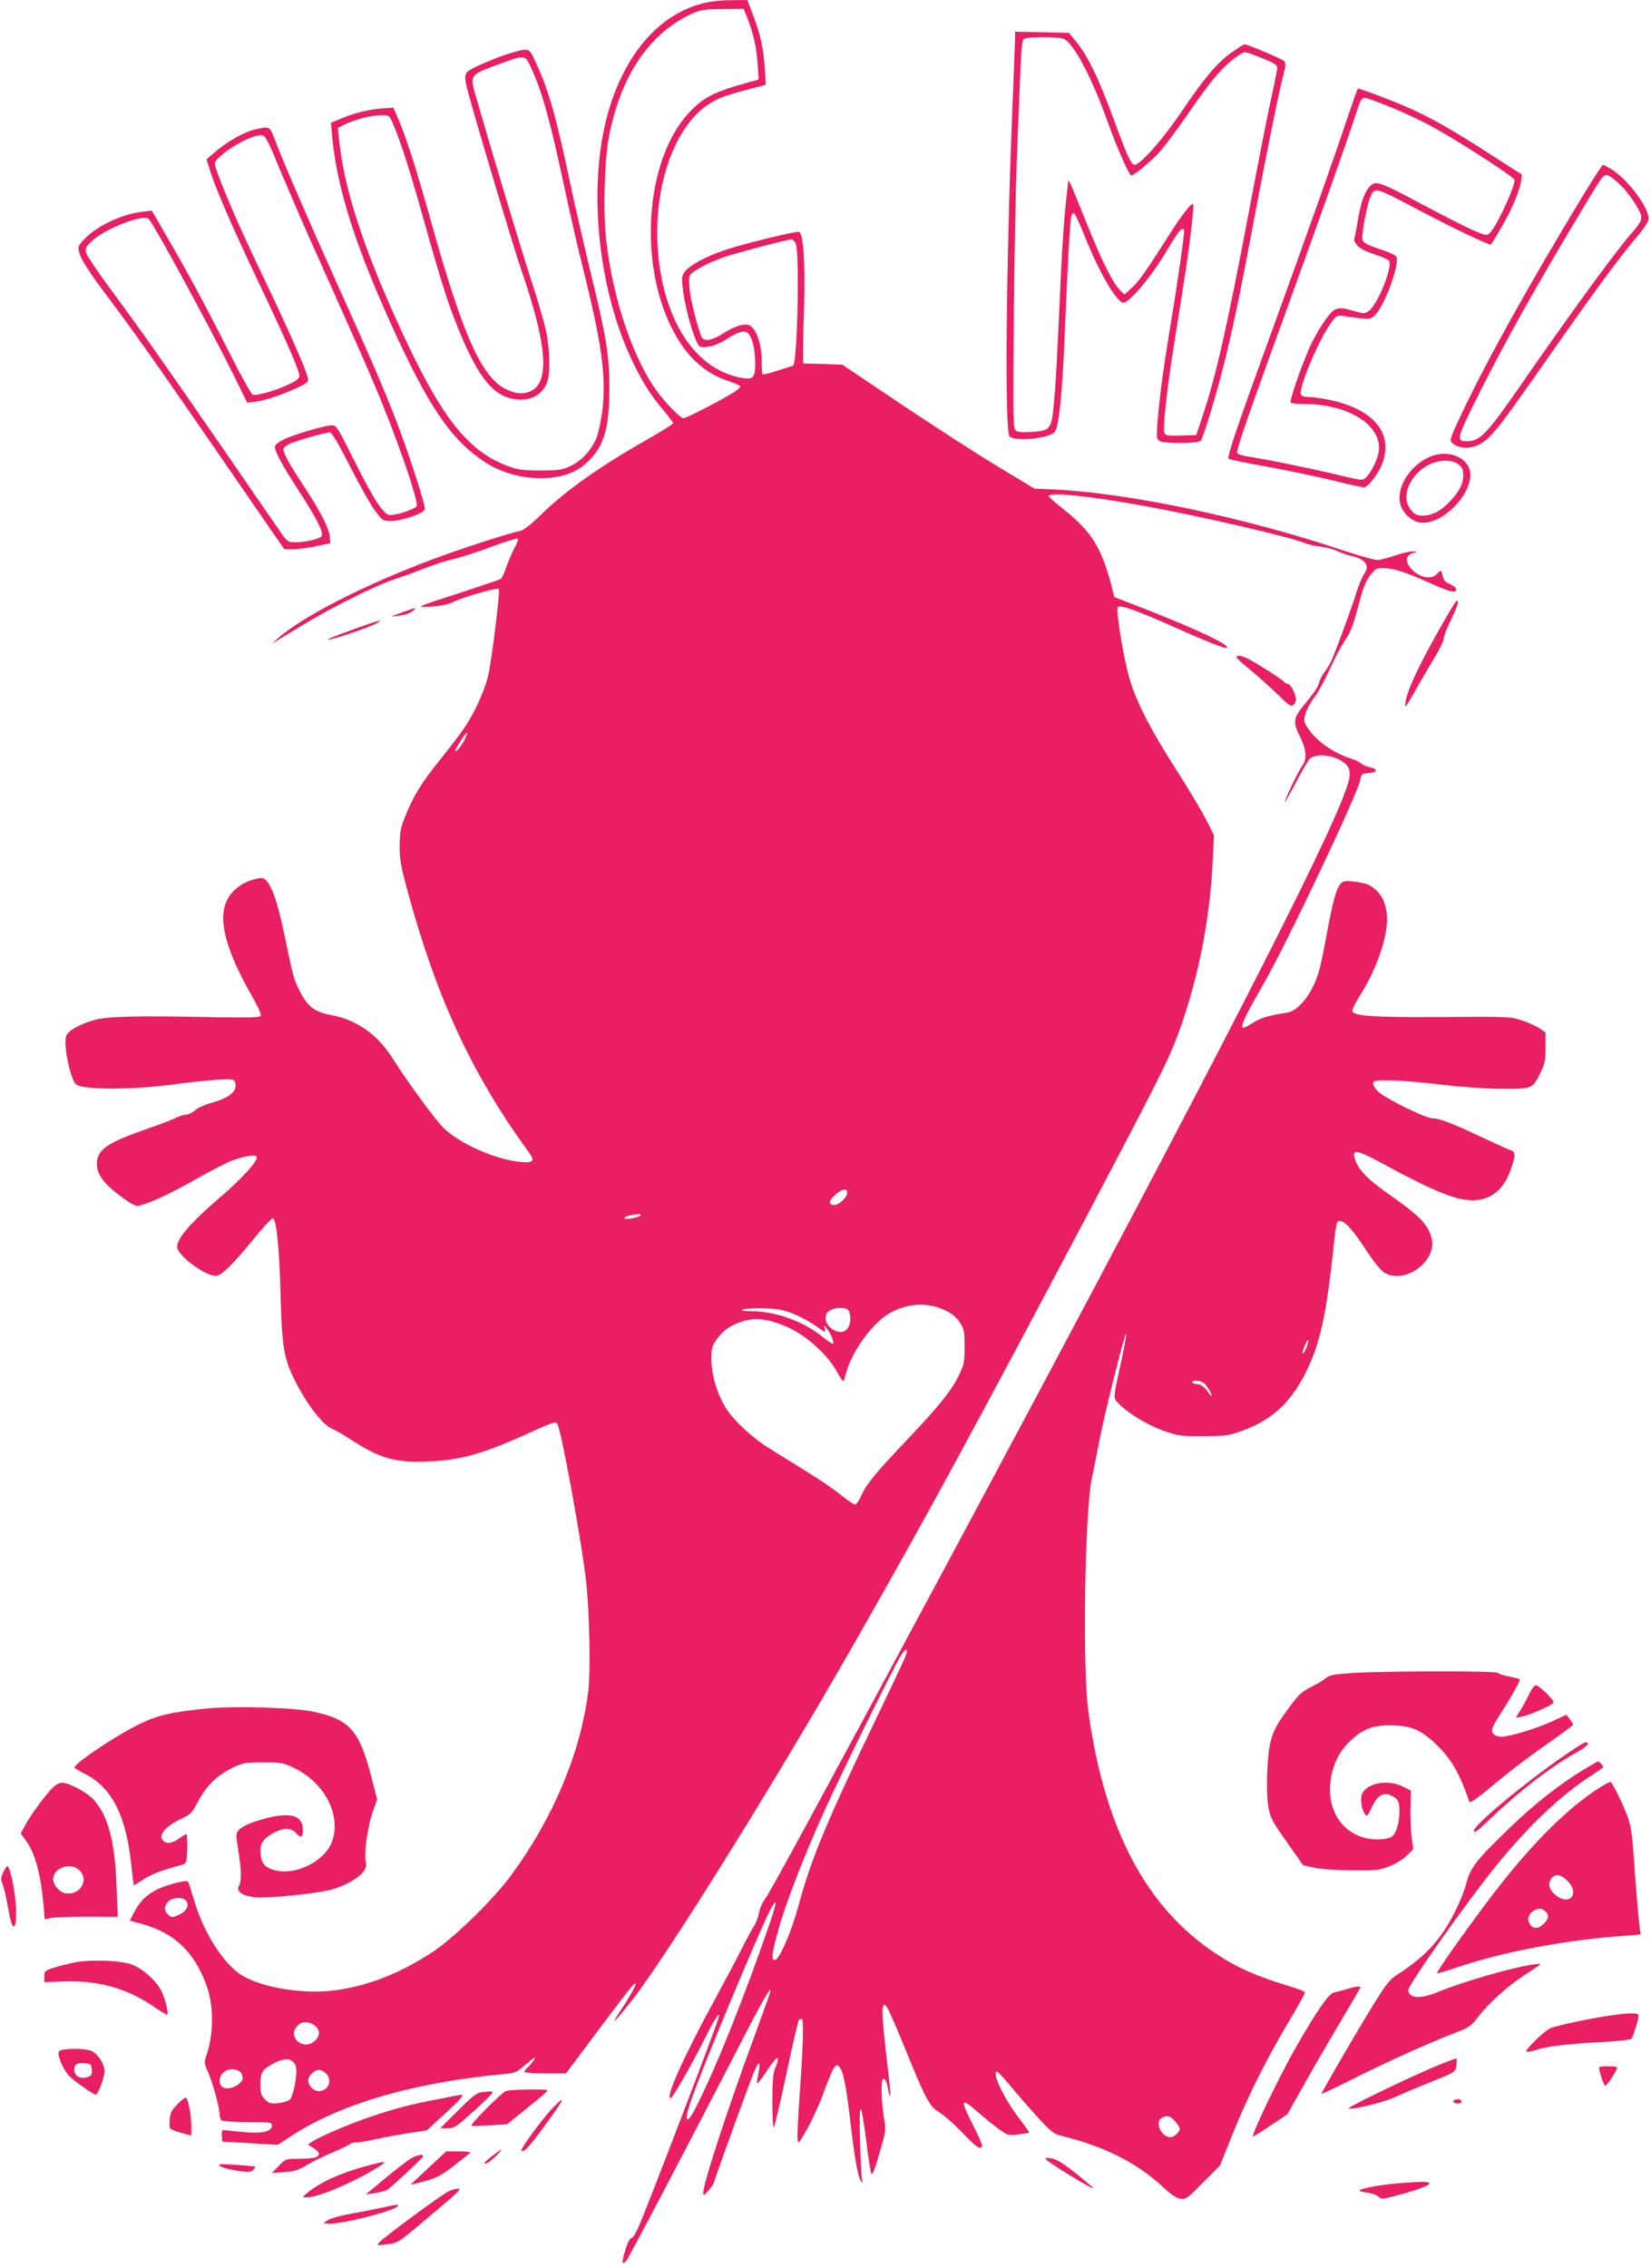 <?xml version="1.0" standalone="no"?>
<!DOCTYPE svg PUBLIC "-//W3C//DTD SVG 20010904//EN"
 "http://www.w3.org/TR/2001/REC-SVG-20010904/DTD/svg10.dtd">
<svg version="1.0" xmlns="http://www.w3.org/2000/svg"
 width="932pt" height="1280pt" viewBox="0 0 932 1280"
 preserveAspectRatio="xMidYMid meet">
<g transform="translate(0,1280) scale(0.1,-0.1)"
fill="#e91e63" stroke="none">
<path d="M3960 12779 c-264 -69 -469 -331 -549 -702 -89 -416 -20 -960 172
-1342 53 -106 94 -169 161 -249 31 -36 56 -69 56 -74 0 -5 -64 -45 -143 -90
-267 -151 -465 -291 -606 -429 -55 -54 -94 -84 -115 -89 -68 -14 -330 -99
-491 -159 -386 -144 -738 -324 -880 -450 l-30 -27 35 21 c197 121 278 166 415
235 88 45 194 92 235 105 41 13 119 41 174 63 54 21 128 45 165 53 36 8 131
38 211 68 80 30 149 51 153 47 4 -3 -4 -27 -18 -51 -13 -24 -34 -72 -46 -106
-11 -35 -26 -66 -32 -70 -7 -4 -104 -37 -217 -74 -274 -89 -271 -87 -175 -82
55 4 94 12 126 27 57 28 246 82 255 73 9 -9 -42 -418 -62 -497 -20 -82 -79
-209 -132 -286 -22 -33 -83 -113 -136 -179 -107 -132 -152 -205 -199 -323 -26
-65 -30 -90 -31 -167 0 -77 7 -115 48 -265 163 -596 363 -1026 681 -1462 38
-51 27 -62 -54 -54 -138 14 -340 105 -427 191 -49 49 -197 250 -288 393 -88
138 -203 218 -355 246 -85 16 -126 48 -168 131 -34 67 -38 81 -82 295 -40 192
-68 280 -102 324 -17 21 -25 24 -52 19 -83 -16 -149 -64 -178 -128 -49 -108
-3 -280 145 -539 40 -71 53 -103 46 -110 -8 -8 -89 -9 -258 -6 -427 9 -599 5
-672 -14 -89 -24 -159 -63 -167 -94 -15 -60 27 -253 59 -273 46 -29 308 -29
533 0 88 12 204 24 257 28 87 5 98 4 104 -12 19 -50 -27 -90 -138 -120 -31 -8
-70 -26 -86 -40 -17 -14 -40 -25 -51 -25 -12 0 -38 -8 -59 -18 -20 -11 -98
-40 -172 -66 -219 -76 -273 -115 -273 -195 0 -58 39 -111 135 -182 60 -44 86
-58 102 -53 77 21 172 66 311 144 88 50 185 100 215 111 71 27 140 36 140 19
0 -28 -88 -124 -199 -219 -171 -146 -251 -237 -251 -287 0 -47 155 -163 218
-164 31 0 99 67 215 210 51 63 99 115 107 115 21 0 38 -177 45 -467 7 -257 19
-328 80 -449 66 -131 156 -249 207 -270 18 -7 66 -35 106 -61 167 -108 252
-133 437 -125 188 7 317 44 596 172 108 49 125 54 135 41 22 -31 143 -697 164
-901 19 -189 24 -501 11 -609 -44 -347 -197 -713 -434 -1036 -100 -137 -318
-350 -442 -433 -183 -121 -365 -193 -552 -218 -195 -26 -451 21 -553 102 -100
79 -199 245 -246 412 -15 50 -29 95 -33 99 -10 12 -130 -20 -182 -48 -58 -32
-90 -65 -122 -125 l-24 -47 63 -17 c187 -51 300 -157 370 -349 42 -116 41
-277 -2 -398 -12 -34 -11 -43 11 -92 27 -62 65 -201 65 -240 0 -13 6 -28 12
-32 7 -5 74 -8 148 -9 128 0 135 -1 135 -20 0 -35 -62 -47 -171 -35 -51 5 -98
10 -104 10 -7 0 -10 -14 -8 -32 l3 -33 157 -9 156 -9 69 45 c277 184 697 307
1206 354 58 5 75 11 105 38 21 17 46 38 56 46 18 14 19 14 9 -5 -6 -11 -21
-29 -32 -39 -12 -11 -21 -23 -21 -28 0 -4 53 -8 118 -8 l117 0 155 207 c203
271 231 306 237 299 6 -6 -32 -74 -90 -161 -57 -85 -23 -52 71 68 196 250 798
1216 1239 1987 410 716 699 1249 1334 2450 380 721 447 853 497 982 119 310
191 659 208 1011 l7 144 -45 89 c-25 49 -102 178 -172 287 -141 219 -222 378
-260 508 -35 122 -79 390 -65 404 13 13 102 -18 312 -111 187 -84 297 -127
304 -120 16 16 -160 100 -439 210 l-198 77 -10 42 c-60 235 -114 324 -276 453
-46 36 -84 70 -84 75 0 24 234 0 545 -57 313 -57 817 -174 899 -208 19 -8 61
-17 93 -21 32 -4 74 -15 93 -25 20 -9 51 -21 70 -25 87 -19 116 -55 81 -103
-10 -15 -29 -59 -41 -97 -29 -93 -127 -361 -147 -399 -8 -17 -25 -44 -38 -61
-12 -16 -25 -42 -28 -56 -7 -27 -28 -58 -95 -139 -51 -63 -53 -89 -12 -170 35
-70 39 -126 11 -162 -20 -25 -103 -199 -98 -204 1 -2 31 50 65 115 34 66 69
124 76 130 40 33 142 20 196 -25 44 -37 40 -77 -21 -225 -179 -436 -904 -1836
-2269 -4379 -696 -1296 -960 -1782 -984 -1810 -13 -16 -27 -49 -31 -72 -4 -24
-17 -59 -30 -79 -13 -20 -44 -78 -70 -130 -26 -52 -93 -177 -148 -279 -182
-334 -283 -560 -251 -560 11 0 122 195 198 347 53 106 87 155 71 102 -22 -73
-371 -986 -444 -1161 -18 -44 -39 -78 -47 -78 -8 0 -22 -27 -34 -67 -21 -68
-20 -88 4 -62 14 14 349 653 631 1199 146 285 199 375 180 310 -4 -14 -47
-133 -95 -265 -151 -410 -280 -807 -280 -858 0 -19 3 -17 30 13 16 19 29 38
30 43 0 12 209 587 231 636 25 56 34 47 20 -20 -6 -28 -9 -54 -7 -56 2 -3 30
33 60 79 56 83 75 85 41 5 -11 -27 -15 -76 -15 -189 0 -86 4 -148 9 -142 4 5
36 142 71 304 34 162 66 299 71 304 5 5 12 6 16 2 11 -11 6 -172 -13 -426 -8
-119 -14 -231 -12 -249 3 -33 5 -31 57 60 29 52 70 143 91 202 21 59 46 119
55 133 15 23 19 24 32 12 23 -23 40 -109 63 -308 23 -200 42 -310 60 -337 10
-16 11 -14 6 7 -3 14 -8 113 -11 220 -7 236 4 236 35 0 11 -91 24 -173 28
-184 6 -13 19 17 46 111 37 127 38 132 26 201 -14 85 -18 207 -7 218 11 12 24
-12 31 -59 4 -22 9 -38 11 -35 3 2 -2 60 -10 129 -41 345 -43 413 -11 378 7
-8 48 -99 91 -204 131 -323 151 -360 204 -392 25 -15 84 -66 131 -115 81 -84
102 -99 114 -80 3 5 -19 57 -49 116 -76 149 -73 163 18 84 39 -35 95 -80 124
-101 51 -37 54 -38 113 -31 33 4 60 9 60 11 0 3 -28 42 -62 86 -85 114 -152
257 -119 257 4 0 37 -35 72 -77 35 -43 104 -122 152 -175 74 -82 96 -99 130
-108 248 -60 434 -153 583 -292 43 -40 73 -61 96 -65 32 -5 39 0 130 92 l95
96 69 171 c83 209 200 443 323 646 50 84 90 156 87 161 -3 4 -38 18 -78 30
-195 59 -300 105 -420 184 -398 260 -635 709 -725 1377 -33 247 -19 1127 21
1310 8 36 26 126 40 200 27 147 148 629 153 613 2 -5 -8 -63 -22 -129 -54
-247 -53 -230 -19 -265 50 -53 163 -121 253 -153 80 -28 96 -31 221 -30 122 0
143 2 215 28 161 56 266 146 351 302 86 157 126 323 164 664 23 217 24 220 43
220 29 0 71 -46 144 -157 44 -68 88 -123 107 -134 116 -71 303 67 267 197 -21
77 -70 126 -256 256 -97 68 -149 120 -170 171 -32 77 -4 75 150 -9 337 -183
461 -227 565 -200 72 19 124 72 156 160 29 79 30 105 7 113 -10 3 -88 38 -173
78 -168 79 -236 105 -277 105 -36 0 -261 111 -302 149 -19 18 -31 38 -29 48 3
16 15 18 108 16 58 -1 184 -12 280 -24 101 -12 241 -22 331 -23 181 -1 180 -1
226 93 23 47 28 69 28 140 l0 85 -34 23 c-19 13 -64 33 -100 45 -64 21 -79 22
-455 19 -389 -2 -491 5 -502 33 -3 7 20 52 50 100 84 133 146 310 146 416 0
92 -35 161 -101 195 -14 8 -52 17 -85 20 -50 6 -61 4 -75 -11 -27 -31 -45 -97
-84 -310 -14 -77 -32 -159 -39 -184 -38 -127 -113 -224 -183 -235 -100 -15
-144 -28 -187 -55 -26 -17 -51 -30 -57 -30 -22 0 10 69 115 250 127 220 532
1073 545 1150 6 33 9 35 49 38 51 4 52 23 3 33 -17 4 -40 13 -49 22 -9 8 -35
20 -57 27 -102 32 -200 103 -246 177 -20 31 -20 39 -9 76 6 23 29 65 51 94 21
28 59 97 84 153 25 57 64 130 86 164 39 60 46 80 90 245 14 54 33 97 54 125
29 37 35 41 76 40 54 0 122 -22 252 -80 119 -54 157 -64 157 -40 0 9 -16 22
-35 30 -26 11 -37 23 -41 46 -8 36 -8 36 -35 9 -38 -38 -123 -8 -159 54 -18
32 -6 58 31 68 22 7 22 7 -6 8 -16 0 -61 -10 -100 -24 -38 -13 -84 -25 -100
-25 -17 0 -98 23 -180 50 -553 186 -1207 325 -1628 347 l-128 6 -217 131
c-119 72 -363 230 -542 350 l-325 218 -105 4 c-58 1 -109 3 -114 3 -4 1 -4 97
0 219 12 298 3 499 -23 523 -10 8 -296 -61 -418 -101 -108 -36 -201 -86 -229
-123 -18 -25 -19 -33 -10 -109 16 -121 72 -306 96 -314 34 -10 95 7 149 42 62
40 96 51 117 37 25 -15 43 -82 45 -160 2 -98 -9 -109 -89 -93 -239 50 -409
294 -454 653 -49 393 84 786 307 905 52 28 98 42 252 82 l44 12 -6 96 c-8 114
-25 192 -68 302 l-30 80 -92 -1 c-57 0 -120 -7 -167 -20z m259 -81 c34 -86 52
-168 58 -260 l6 -87 -59 -16 c-198 -55 -256 -85 -340 -177 -236 -259 -281
-827 -95 -1203 80 -162 184 -260 325 -306 36 -12 66 -26 66 -30 0 -5 -17 -20
-38 -33 -68 -43 -268 -146 -283 -146 -21 0 -119 103 -168 177 -133 198 -241
537 -272 858 -14 147 -6 416 16 540 61 337 217 580 445 695 68 35 86 38 206
39 l112 1 21 -52z m272 -1270 c24 -45 11 -686 -15 -692 -6 -2 -46 -15 -88 -28
-43 -14 -80 -23 -83 -20 -3 3 -5 35 -5 72 0 79 -21 157 -51 189 -18 20 -28 22
-63 17 -22 -4 -65 -23 -95 -42 -66 -44 -115 -54 -129 -28 -22 44 -65 214 -70
280 -4 69 -4 71 24 91 42 29 100 57 174 83 63 22 352 98 377 99 7 1 18 -9 24
-21z m-1870 -2805 c-18 -36 -51 -74 -51 -59 0 11 62 107 67 102 2 -2 -5 -22
-16 -43z m2161 -2558 c-4 -26 -48 -65 -72 -65 -35 0 -34 23 4 57 40 37 73 40
68 8z m-1167 -124 c-14 -14 -103 -27 -90 -13 10 10 40 18 80 21 12 0 15 -3 10
-8z m1718 -534 c40 -18 63 -37 84 -68 26 -39 28 -50 28 -139 0 -88 -3 -101
-33 -163 -42 -86 -114 -174 -287 -357 -180 -189 -233 -254 -262 -317 -12 -29
-29 -53 -36 -53 -7 0 -45 25 -83 56 -61 49 -134 96 -403 262 -89 54 -198 155
-240 221 -50 78 -83 185 -85 273 -1 70 2 80 29 119 38 54 83 85 154 105 75 22
160 8 269 -46 100 -50 211 -154 259 -245 20 -37 34 -54 37 -45 2 8 10 33 16
55 36 119 146 268 237 322 103 60 214 67 316 20z m-846 -24 c40 -17 95 -48
124 -69 48 -35 51 -36 45 -13 -7 24 -7 24 10 4 21 -26 44 -78 38 -87 -3 -4
-29 12 -59 37 -108 88 -262 144 -400 146 -51 0 -65 3 -50 10 11 5 65 7 120 6
84 -3 111 -9 172 -34z m301 25 c7 -7 12 -29 12 -50 0 -50 -30 -83 -68 -73 -66
16 -95 88 -50 119 27 19 89 21 106 4z m2587 -213 c-9 -20 -18 -35 -21 -32 -3
3 2 22 11 42 8 21 18 36 20 33 3 -3 -2 -22 -10 -43z m-558 -224 c13 -19 23
-39 22 -45 0 -6 -6 -2 -12 8 -23 37 -47 56 -72 56 -14 0 -25 5 -25 11 0 6 14
9 32 7 24 -2 38 -12 55 -37z m-1708 -1524 c-7 -18 -75 -162 -152 -322 -294
-611 -380 -818 -452 -1088 -38 -140 -107 -297 -130 -297 -23 0 -19 33 20 174
40 145 145 417 265 681 89 196 370 767 421 855 33 56 51 54 28 -3z m-4059
-1372 c21 -25 4 -60 -40 -80 -39 -17 -41 -17 -60 0 -25 23 -25 50 0 75 24 24
82 27 100 5z m3299 -117 c-146 -424 -304 -820 -420 -1049 -53 -106 -71 -87
-30 32 52 154 291 733 419 1019 64 140 80 140 31 -2z m-2586 -579 c46 -25 50
-67 10 -99 -68 -53 -153 30 -93 90 23 23 51 25 83 9z m-117 -207 c29 -19 33
-49 20 -127 -7 -42 -20 -84 -29 -92 -9 -9 -38 -18 -66 -21 -43 -4 -53 -1 -75
21 -22 22 -26 35 -26 85 0 67 9 82 70 116 45 26 85 32 106 18z m-288 -65 c6
-5 12 -20 12 -33 0 -33 -72 -71 -106 -55 -17 7 -24 19 -24 39 0 57 70 86 118
49z m482 -7 c39 -39 14 -100 -41 -100 -30 0 -59 31 -59 62 0 24 35 58 60 58
11 0 29 -9 40 -20z m4794 -271 c14 -17 26 -35 26 -41 0 -19 -32 -48 -53 -48
-52 0 -90 86 -49 109 29 17 49 12 76 -20z"/>
<path d="M5730 12583 c0 -21 -7 -198 -15 -393 -36 -896 -44 -1825 -16 -1853
29 -29 209 -13 252 22 25 21 44 194 59 546 15 368 30 646 37 673 3 13 10 21
15 20 6 -2 34 -62 62 -133 79 -197 172 -359 215 -373 28 -9 155 139 240 281
77 129 93 148 105 129 5 -9 -38 -308 -83 -577 -34 -206 -57 -379 -67 -511 -6
-86 -5 -93 14 -103 29 -16 217 -14 230 2 16 19 96 286 140 467 51 210 85 375
172 839 73 385 129 659 156 764 13 50 13 62 2 73 -13 12 -206 94 -222 94 -5 0
-37 -20 -72 -45 -83 -59 -155 -144 -284 -335 -105 -156 -233 -300 -264 -300
-21 0 -41 44 -126 275 -77 210 -139 337 -199 412 l-47 58 -152 3 -152 3 0 -38z
m274 -2 c55 -22 155 -208 246 -461 54 -151 124 -310 136 -310 15 0 106 75 156
128 29 32 97 123 152 202 150 219 213 292 307 354 26 16 29 16 118 -20 74 -29
91 -40 91 -57 0 -11 -16 -91 -35 -176 -19 -86 -75 -370 -124 -631 -126 -665
-188 -938 -265 -1166 l-33 -99 -87 -3 c-72 -2 -87 0 -93 14 -10 26 15 255 53
491 70 436 84 533 99 663 9 73 13 135 10 138 -9 9 -60 -56 -127 -161 -139
-218 -179 -276 -219 -311 l-41 -38 -22 21 c-42 39 -105 165 -191 379 -80 201
-104 256 -105 240 0 -3 -7 -66 -15 -140 -8 -73 -19 -236 -25 -363 -25 -552
-31 -656 -42 -763 -13 -136 -19 -143 -131 -150 -59 -3 -75 -1 -86 12 -12 14
-13 120 -8 634 3 339 11 741 17 892 6 151 14 364 19 473 6 156 10 200 22 208
19 12 191 12 223 0z"/>
<path d="M2825 12481 c-55 -21 -118 -47 -141 -59 -73 -37 -73 -33 -20 -220 86
-302 244 -825 281 -932 142 -412 159 -621 55 -675 -42 -22 -89 -19 -146 10
-136 68 -242 305 -420 942 -86 307 -143 485 -189 589 l-25 57 -73 -6 c-77 -7
-152 -26 -231 -60 l-48 -20 7 -76 c27 -302 142 -654 379 -1161 183 -390 306
-563 487 -680 148 -96 367 -117 504 -48 56 28 112 84 142 142 38 75 53 165 53
328 0 182 -17 287 -110 668 -38 157 -87 371 -109 475 -80 382 -123 533 -192
683 -36 79 -39 82 -71 81 -18 -1 -78 -18 -133 -38z m173 -63 c62 -133 108
-299 192 -693 28 -132 73 -328 100 -435 106 -424 131 -606 112 -792 -6 -58
-21 -131 -32 -161 -27 -73 -86 -138 -152 -168 -46 -21 -68 -24 -168 -24 -96 0
-126 4 -180 24 -228 83 -378 273 -605 766 -214 464 -323 800 -351 1077 l-7 66
40 20 c53 27 151 52 206 52 44 0 45 0 67 -52 41 -94 99 -277 176 -553 93 -331
133 -458 191 -600 102 -250 181 -359 285 -390 97 -29 182 4 215 83 20 49 18
192 -6 300 -11 50 -49 180 -85 289 -55 169 -193 626 -306 1016 -40 139 -44
132 135 198 139 51 138 51 173 -23z"/>
<path d="M7609 12143 c-71 -215 -225 -649 -419 -1183 -207 -569 -265 -739
-254 -749 5 -4 104 -25 219 -45 116 -21 281 -56 368 -77 87 -22 166 -39 177
-39 23 0 85 82 105 140 61 172 -59 307 -313 356 -41 8 -89 14 -108 14 -22 0
-37 6 -40 15 -14 36 100 307 170 404 30 42 32 43 76 37 140 -21 147 -20 175 9
58 63 141 298 116 328 -5 7 -34 21 -63 31 -111 37 -128 47 -128 75 0 43 28
186 43 223 28 66 20 68 300 -80 165 -87 364 -182 382 -182 2 0 29 42 58 93 60
101 107 213 114 267 l4 35 -173 111 c-212 136 -302 188 -438 253 -81 38 -296
121 -315 121 -2 0 -27 -71 -56 -157z m257 46 c67 -28 171 -77 230 -110 153
-85 454 -280 454 -294 0 -45 -104 -267 -140 -300 -17 -16 -23 -15 -97 17 -43
19 -168 83 -278 141 -238 128 -266 138 -296 111 -33 -29 -56 -89 -74 -199 -9
-55 -19 -103 -21 -106 -2 -4 5 -18 16 -32 13 -17 47 -35 99 -52 44 -14 81 -31
84 -38 15 -44 -66 -244 -114 -280 -25 -18 -29 -18 -82 -3 -97 28 -111 24 -163
-46 -25 -34 -63 -98 -84 -143 -44 -93 -122 -314 -114 -327 3 -4 38 -8 79 -8
257 0 450 -130 416 -280 -11 -47 -44 -110 -70 -134 -20 -19 -23 -18 -149 12
-129 32 -437 95 -525 107 -27 4 -51 13 -53 20 -6 15 48 171 278 805 176 484
343 955 388 1095 33 102 37 108 68 100 15 -4 82 -29 148 -56z"/>
<path d="M1414 12062 c-63 -22 -144 -71 -203 -122 l-45 -39 18 -58 c32 -105
127 -324 279 -643 162 -342 227 -491 227 -522 0 -13 -17 -27 -60 -47 -73 -35
-183 -66 -204 -58 -8 3 -69 113 -135 244 -132 261 -231 445 -354 656 l-80 139
-54 -7 c-108 -13 -237 -71 -309 -137 -24 -22 -46 -48 -49 -57 -11 -36 27 -104
142 -258 159 -211 288 -393 608 -858 148 -214 300 -436 339 -492 l71 -102 55
0 c30 1 89 8 130 18 l75 16 -3 33 c-3 48 -51 142 -142 281 -89 135 -120 192
-120 216 0 9 17 23 38 32 45 19 200 63 224 63 11 0 45 -57 113 -190 53 -104
116 -217 141 -250 42 -57 46 -60 88 -60 65 0 190 43 194 67 4 24 -94 325 -163
503 -71 183 -143 350 -335 775 -158 351 -303 686 -351 813 -22 57 -26 62 -54
62 -16 -1 -53 -9 -81 -18z m165 -217 c44 -104 129 -302 191 -440 279 -623 327
-731 395 -900 108 -269 199 -543 187 -562 -9 -12 -77 -39 -124 -47 -30 -5 -40
-3 -59 16 -38 40 -84 119 -167 284 -101 202 -102 204 -131 204 -34 0 -225 -56
-272 -81 -22 -11 -43 -27 -46 -35 -8 -21 34 -100 134 -254 97 -150 139 -231
130 -253 -6 -17 -88 -37 -151 -37 -39 0 -45 4 -76 48 -18 26 -157 227 -308
447 -331 480 -471 680 -652 925 -76 102 -140 198 -144 214 -6 24 -1 34 34 67
71 68 291 153 319 124 33 -35 345 -609 488 -898 l68 -139 46 5 c55 7 139 35
233 77 64 30 68 33 63 59 -9 45 -115 285 -251 568 -120 250 -206 445 -256 581
-22 61 -22 63 -4 83 56 62 203 142 252 136 20 -2 34 -27 101 -192z"/>
<path d="M8937 11698 c-303 -499 -546 -936 -684 -1228 -71 -152 -72 -155 -53
-172 34 -28 93 -32 142 -10 65 30 108 82 329 397 328 470 467 659 582 794 25
29 49 66 52 81 12 55 -108 220 -204 282 -25 15 -48 28 -52 28 -4 0 -55 -78
-112 -172z m229 39 c24 -27 58 -73 75 -104 37 -64 35 -72 -31 -149 -94 -108
-360 -473 -644 -884 -170 -245 -213 -290 -284 -290 -63 0 -60 13 56 246 152
306 339 639 607 1084 113 188 110 184 147 162 17 -9 50 -39 74 -65z"/>
<path d="M8083 10227 c-125 -47 -213 -191 -173 -287 21 -51 74 -90 122 -90
117 0 268 152 268 271 0 90 -112 144 -217 106z m151 -48 c20 -16 26 -29 26
-60 0 -49 -19 -88 -73 -146 -50 -55 -103 -83 -156 -83 -32 0 -44 6 -65 31 -83
98 40 277 190 279 37 0 59 -6 78 -21z"/>
<path d="M8112 9226 c-111 -199 -169 -324 -178 -389 -5 -38 -1 -33 54 63 32
58 82 143 111 190 28 47 51 95 51 107 0 12 18 59 40 104 39 81 48 109 33 109
-5 0 -54 -83 -111 -184z"/>
<path d="M2270 9344 l-65 -24 50 6 c27 3 60 14 73 25 31 24 22 23 -58 -7z"/>
<path d="M2015 9256 c-143 -52 -174 -65 -159 -65 19 -2 228 69 264 89 53 29
27 23 -105 -24z"/>
<path d="M6980 9091 c0 -4 35 -37 78 -71 42 -35 111 -97 153 -137 71 -69 77
-73 93 -58 11 11 14 25 10 43 -8 33 -31 72 -44 72 -4 0 -15 6 -22 13 -18 18
-149 102 -198 127 -41 21 -70 26 -70 11z"/>
<path d="M7631 3359 c-101 -7 -128 -12 -145 -28 -12 -10 -49 -33 -84 -50 -51
-26 -72 -44 -117 -106 -75 -100 -94 -135 -111 -197 -21 -75 -29 -278 -15 -366
11 -69 17 -81 104 -205 l93 -132 60 -14 c35 -8 122 -14 214 -15 141 -1 160 1
214 23 33 13 77 40 97 60 l37 36 -9 65 c-5 36 -8 110 -7 165 l3 100 -45 23
c-83 42 -197 23 -230 -38 -13 -25 -5 -89 15 -116 11 -16 15 -13 39 38 32 69
67 88 114 64 35 -18 42 -33 42 -89 -1 -64 -17 -120 -41 -139 -24 -20 -102 -24
-159 -8 -117 32 -192 137 -192 269 0 113 41 209 117 280 69 64 124 85 220 85
112 0 168 -21 248 -94 95 -87 144 -169 202 -338 3 -8 46 21 117 81 128 106
230 183 371 281 53 37 97 71 97 74 0 4 -9 18 -19 32 l-19 24 -79 -37 c-89 -41
-240 -87 -288 -87 -38 0 -59 21 -50 49 3 11 28 54 55 96 44 66 100 167 100
178 0 3 -27 10 -60 16 -33 7 -62 16 -65 21 -7 12 -646 11 -824 -1z"/>
<path d="M8633 3242 c-12 -26 -34 -67 -49 -91 l-27 -44 32 6 c51 10 181 68
181 80 0 17 -82 97 -100 97 -8 0 -25 -22 -37 -48z"/>
<path d="M1180 3160 c-210 -20 -289 -38 -397 -91 -131 -64 -363 -220 -363
-243 0 -3 26 -19 58 -35 153 -77 234 -235 263 -514 7 -62 13 -113 14 -115 1
-1 26 13 55 33 29 19 84 44 124 55 39 12 82 24 95 28 23 7 25 12 28 90 1 45
-1 82 -5 82 -5 0 -23 -11 -42 -25 -37 -27 -69 -32 -88 -13 -32 32 11 83 106
127 47 22 57 32 89 94 47 88 106 148 191 189 63 31 72 33 177 33 105 0 114 -2
178 -33 165 -81 258 -252 216 -400 -36 -128 -230 -220 -354 -167 -39 16 -55
46 -55 104 0 43 22 72 80 101 54 27 95 26 122 -5 25 -29 38 -24 38 16 0 93
-82 110 -261 53 -42 -13 -85 -34 -97 -47 -22 -24 -22 -24 -7 -118 18 -112 19
-173 4 -201 -17 -31 17 -55 87 -64 66 -8 352 20 434 43 72 19 146 60 176 96
20 23 23 36 18 67 -9 54 13 200 41 279 l24 67 -34 131 c-67 259 -122 321 -327
364 -109 23 -434 33 -588 19z"/>
<path d="M8859 2913 c-221 -148 -539 -410 -539 -444 0 -17 20 -2 92 67 174
165 343 295 501 383 31 18 54 37 51 42 -9 15 -17 11 -105 -48z"/>
<path d="M8935 2811 c-134 -82 -272 -190 -406 -319 -194 -187 -226 -227 -250
-314 -29 -107 -100 -246 -169 -330 -58 -71 -122 -126 -224 -192 -42 -26 -63
-54 -141 -181 -95 -154 -285 -482 -285 -490 0 -3 89 39 198 94 197 98 404 191
559 251 75 28 87 37 128 90 58 75 162 170 251 228 121 80 115 73 64 67 -115
-15 -395 -95 -541 -155 -100 -42 -169 -37 -169 11 0 30 341 511 498 704 177
216 349 381 507 487 50 33 92 62 94 64 5 4 -19 34 -28 34 -3 0 -42 -22 -86
-49z"/>
<path d="M9000 2693 c-194 -133 -395 -343 -628 -656 -134 -180 -265 -367 -260
-372 2 -2 55 13 118 35 245 82 570 146 884 172 l148 12 -6 40 c-7 49 -22 230
-35 422 -8 107 -16 156 -34 205 -28 75 -83 185 -95 193 -5 3 -46 -20 -92 -51z
m-153 -505 c71 -68 20 -143 -59 -87 -40 29 -53 65 -33 95 21 33 53 30 92 -8z
m-123 -174 c22 -22 20 -41 -9 -69 -30 -30 -59 -32 -78 -4 -18 25 -11 55 16 74
28 19 52 19 71 -1z"/>
<path d="M293 2708 c-44 -47 -125 -157 -152 -210 l-24 -44 31 -43 c51 -70 82
-187 98 -364 l6 -77 37 7 c20 4 113 7 206 7 l170 -1 -7 171 c-9 253 -47 397
-127 488 -36 42 -140 98 -181 98 -16 0 -37 -12 -57 -32z m145 -454 c73 -51 19
-154 -71 -137 -33 7 -67 47 -67 80 0 58 86 94 138 57z"/>
<path d="M18 2234 c-14 -30 -14 -40 -3 -67 7 -18 21 -78 31 -134 12 -70 22
-103 31 -103 25 0 15 183 -17 299 -6 22 -14 41 -18 41 -4 0 -15 -16 -24 -36z"/>
<path d="M416 1725 c-37 -8 -90 -21 -117 -30 -45 -15 -49 -19 -49 -48 l0 -32
121 4 c194 5 356 -43 510 -151 33 -22 61 -39 63 -37 10 10 -16 106 -39 145
-33 57 -106 119 -163 139 -64 23 -237 29 -326 10z"/>
<path d="M7600 1575 c-25 -8 -57 -16 -71 -19 -28 -6 -94 -101 -209 -301 -92
-159 -257 -501 -247 -511 1 -2 46 26 98 61 l96 64 103 183 c57 101 150 261
207 357 57 95 103 175 103 177 0 8 -35 3 -80 -11z"/>
<path d="M9080 1425 c-111 -16 -287 -54 -325 -69 -38 -16 -153 -128 -137 -134
7 -2 34 4 60 12 54 19 185 34 384 44 76 4 142 12 147 17 10 11 41 110 41 132
0 16 -52 16 -170 -2z"/>
<path d="M353 1233 c-13 -2 -23 -10 -23 -17 0 -34 34 -106 63 -133 35 -33 135
-103 147 -103 13 0 50 97 50 131 0 40 -34 95 -70 114 -27 14 -114 18 -167 8z
m165 -111 c3 -27 -1 -34 -22 -42 -41 -15 -76 3 -76 39 0 34 11 41 60 38 32 -2
35 -5 38 -35z"/>
<path d="M8060 1121 c-169 -74 -452 -212 -447 -218 13 -12 197 33 264 64 43
20 136 59 208 88 130 52 130 52 136 89 3 20 3 38 0 40 -3 2 -76 -26 -161 -63z"/>
<path d="M9028 1135 c-6 -7 25 -105 34 -105 8 0 55 70 65 96 4 11 -6 14 -44
14 -27 0 -52 -2 -55 -5z"/>
<path d="M2855 1000 c-25 -10 -201 -187 -194 -195 3 -2 49 -2 103 2 l98 6 82
66 c111 89 146 119 146 125 0 9 -213 6 -235 -4z"/>
<path d="M2714 993 c-23 -3 -55 -29 -129 -103 l-100 -100 41 0 c37 0 49 8 147
96 59 53 107 101 107 105 0 9 -8 9 -66 2z"/>
<path d="M2475 955 c-159 -30 -257 -56 -401 -106 -116 -40 -265 -104 -313
-135 l-23 -16 31 -19 c17 -10 31 -25 31 -33 0 -20 -28 -27 -114 -28 -73 0 -74
0 -112 -40 l-39 -40 70 5 c58 4 80 11 129 41 32 19 99 52 148 72 49 21 91 41
94 46 3 4 18 8 33 8 15 0 68 9 118 20 49 11 134 26 187 34 l96 15 100 92 c91
83 114 111 93 108 -5 0 -62 -11 -128 -24z"/>
<path d="M1003 927 c-36 -36 -42 -49 -45 -91 -3 -48 -2 -49 32 -61 19 -6 47
-15 63 -19 l27 -6 0 55 c0 55 -16 143 -29 157 -4 5 -26 -11 -48 -35z"/>
<path d="M8217 952 c-9 -2 -15 -8 -12 -13 8 -12 45 -12 45 0 0 13 -12 18 -33
13z"/>
<path d="M3118 903 c-55 -58 -183 -232 -175 -239 13 -13 43 19 132 141 83 113
104 145 92 145 -1 0 -23 -21 -49 -47z"/>
<path d="M2777 633 c-46 -34 -58 -55 -20 -35 18 10 81 72 72 72 -2 0 -26 -17
-52 -37z"/>
<path d="M2442 588 c-42 -39 -88 -81 -101 -94 l-24 -23 78 20 c67 18 92 30
165 86 47 37 89 70 95 75 5 4 -24 8 -64 8 l-72 0 -77 -72z"/>
<path d="M2323 622 c-17 -9 -82 -59 -145 -111 l-113 -94 50 7 c28 5 59 13 69
18 21 12 199 177 204 190 6 14 -32 9 -65 -10z"/>
<path d="M5903 617 c4 -14 267 -175 267 -164 0 3 -43 40 -97 83 -68 54 -108
79 -135 84 -26 5 -38 4 -35 -3z"/>
<path d="M2060 575 c-143 -39 -253 -90 -325 -149 -29 -25 -29 -25 -6 -26 59
-1 238 72 374 152 96 57 91 60 -43 23z"/>
<path d="M1243 576 c10 -7 52 -19 94 -25 66 -10 79 -9 92 4 8 8 13 16 10 19
-2 2 -51 6 -109 10 -91 6 -103 5 -87 -8z"/>
<path d="M7895 480 c-99 -8 -213 -29 -220 -40 -3 -4 16 -10 41 -13 24 -2 53
-12 63 -21 17 -16 23 -16 82 -1 125 31 222 67 208 76 -15 10 -41 9 -174 -1z"/>
<path d="M2535 436 c-36 -15 -373 -264 -395 -291 -14 -17 -12 -17 40 -10 67 8
65 7 220 138 196 164 208 176 185 176 -11 0 -34 -6 -50 -13z"/>
<path d="M2165 344 c-33 -7 -111 -23 -174 -34 -63 -11 -126 -28 -140 -38 l-26
-17 28 -3 c62 -7 376 72 392 99 8 11 -5 10 -80 -7z"/>
</g>
</svg>
